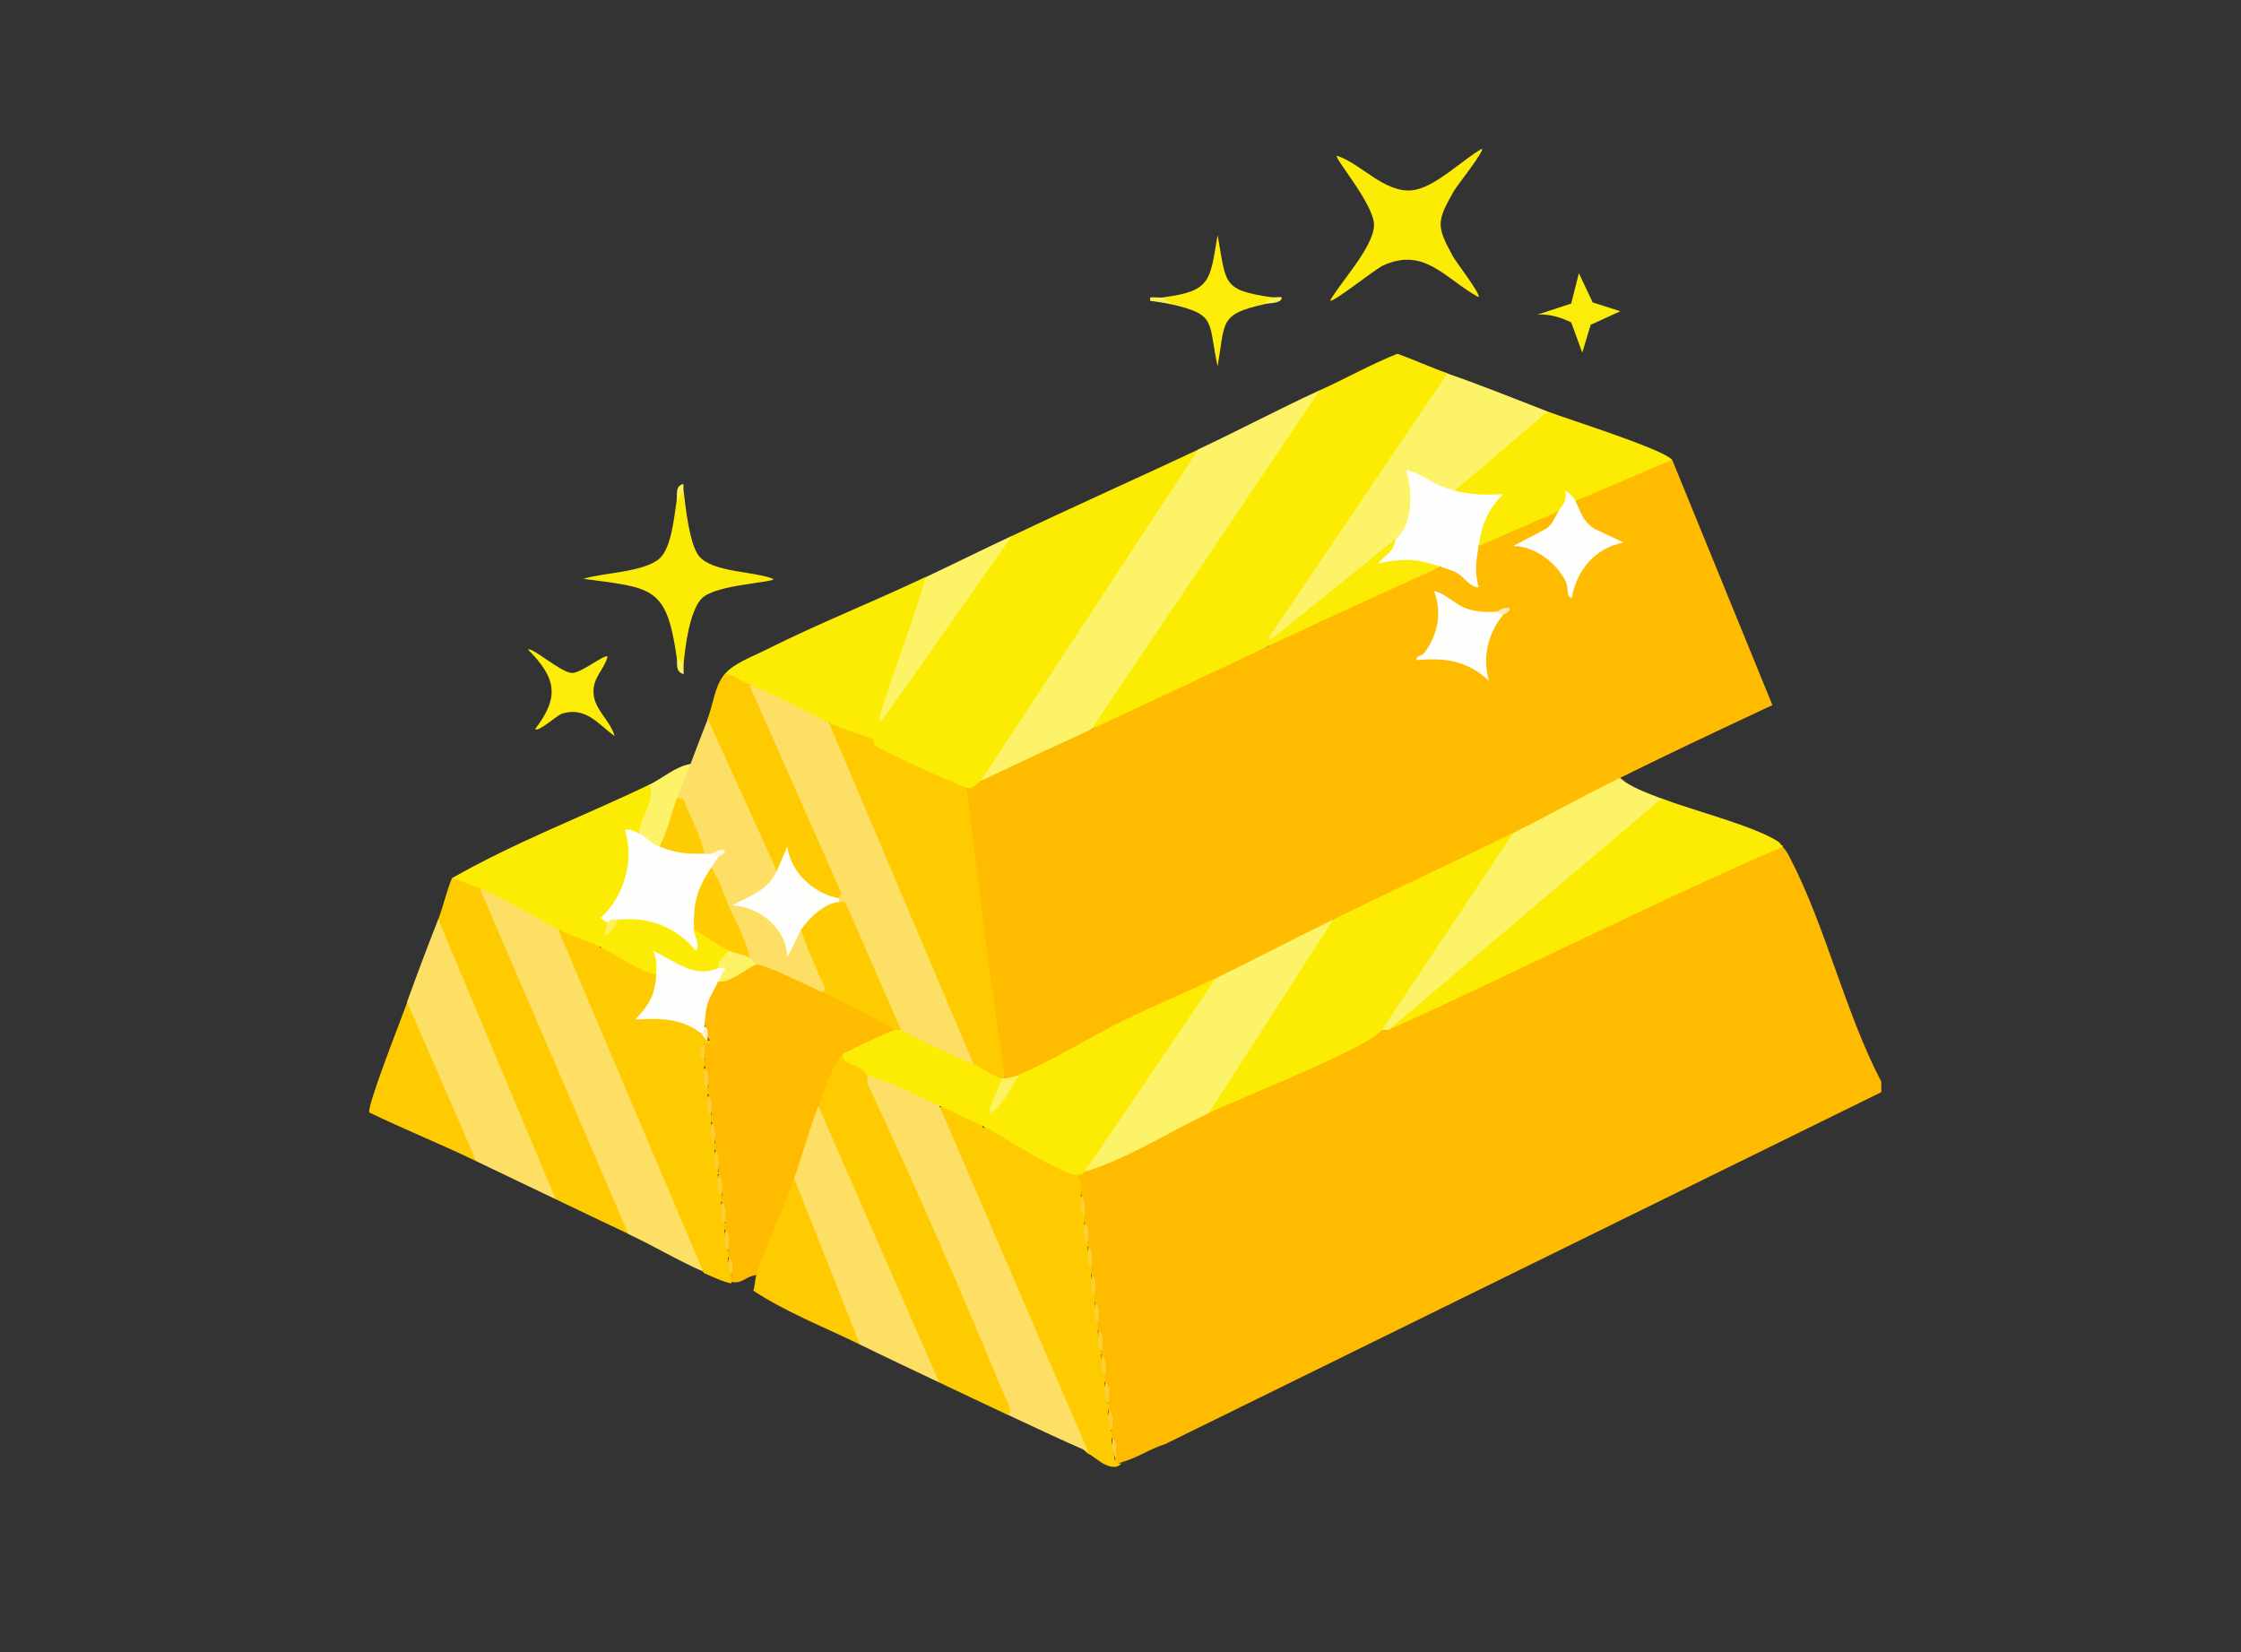 <svg viewBox="0 0 99 73" xmlns="http://www.w3.org/2000/svg">
  <rect x="0" y="0" width="99" height="73" fill="#333333" stroke="none"/>
  <defs>
    <style>
      .cls-1 {
        fill: #fdf266;
      }

      .cls-2 {
        fill: #fedf66;
      }

      .cls-3 {
        fill: #fece36;
      }

      .cls-4 {
        fill: #febb00;
      }

      .cls-5 {
        fill: #fdf262;
      }

      .cls-6 {
        fill: #fdf253;
      }

      .cls-7 {
        fill: #fed03a;
      }

      .cls-8 {
        fill: #fcec07;
      }

      .cls-9 {
        fill: none;
      }

      .cls-10 {
        fill: #fcec04;
      }

      .cls-11 {
        fill: #fdf14e;
      }

      .cls-12 {
        fill: #fece35;
      }

      .cls-13 {
        fill: #fefefc;
      }

      .cls-14 {
        fill: #fdf367;
      }

      .cls-15 {
        fill: #fece37;
      }

      .cls-16 {
        fill: #fef9e4;
      }

      .cls-17 {
        fill: #fece33;
      }

      .cls-18 {
        fill: #fefefd;
      }

      .cls-19 {
        fill: #fcec05;
      }

      .cls-20 {
        fill: #fecc02;
      }

      .cls-21 {
        fill: #fdf259;
      }

      .cls-22 {
        fill: #fecc01;
      }

      .cls-23 {
        fill: #fcec09;
      }

      .cls-24 {
        fill: #feebb4;
      }

      .cls-25 {
        fill: #fecd32;
      }

      .cls-26 {
        fill: #fecf37;
      }

      .cls-27 {
        fill: #fecd33;
      }

      .cls-28 {
        fill: #fece32;
      }

      .cls-29 {
        fill: #fdf254;
      }

      .cls-30 {
        fill: #fefefe;
      }

      .cls-31 {
        fill: #fecb00;
      }

      .cls-32 {
        fill: #feefc6;
      }

      .cls-33 {
        fill: #fdf368;
      }
    </style>
  </defs>
  <g data-name="gold bar" id="gold_bar">
    <g>
      <path d="M78.75,37.41c.17.18.22.29.33.5,1.56,2.99,2.44,6.84,4.03,9.88v.46s-31.64,15.55-31.64,15.55c-.66.2-1.23.61-1.89.79-.23.09-.37.11-.31-.15l-.15-.92c-.29-.05-.28-.17,0-.31l-.15-.92c-.29-.09-.29-.22,0-.31l-.15-.92c-.29-.09-.29-.22,0-.31l-.15-.92c-.14-.03-.13-.08,0-.15l-.15-.92c-.29-.09-.29-.22,0-.31l-.15-.92c-.29-.09-.29-.22,0-.31l-.15-.92c-.29-.09-.29-.22,0-.31l-.15-.92c-.14-.03-.13-.08,0-.15l-.15-.92c-.29-.09-.29-.22,0-.31l-.15-.92c-.43-.04-.4-.64-.15-.92,0-.34.04-.37.31-.15,1.59-.96,3.23-1.84,4.93-2.66l.57.06.72-.65c2.28-.88,4.47-1.92,6.58-3.11l.33.09c.21-.21.31-.21.31,0,.77-.51,1.54-1,2.36-1.42,4.2-2.19,8.88-4.35,13.25-6.21.57-.24,1.19-.35,1.8-.46Z" class="cls-4"></path>
      <path d="M73.87,20.31l4.43,10.84c-2.24,1.05-4.5,2.11-6.72,3.21-1.25,1.16-3.05,2.15-4.73,2.44-2.38,1.7-5.14,2.98-7.94,3.82-1.47,1.24-3.3,2.19-5.19,2.6l-.69.62c-2.58,1.21-5.1,2.48-7.57,3.8l-.44-.14c-.32.39-.52.44-.61.15-1.1-4.15-1.7-8.54-1.68-12.83.01-.36.3-.55.61-.31,1.32-1.17,3.15-2.02,4.89-2.29,2.47-1.49,5.07-2.71,7.79-3.66,2.33-1.59,4.92-2.77,7.63-3.51.38-.28.8-.17,1.27.31-.11-.67.03-1.07.41-1.23l.33-.48,2.85-1.24.32.19c.49.61-.54,1.14-1.09,1.4.7.28,1.29.81,1.66,1.47.31-.68.84-1.17,1.45-1.58-.7-.25-1.66-1.01-1.26-1.75-.03-.12-.07-.29,0-.33.5-.27,3.34-1.55,3.74-1.6l.53.1Z" class="cls-4"></path>
      <path d="M63.94,16.49c.1.07.23.2.19.26-2.49,3.89-5.23,7.83-7.98,11.5.15.03.1.14-.15.31-2.59,1.22-5.19,2.45-7.79,3.66l-.19-.26c3.13-4.65,6.27-9.31,9.41-13.98l.86-.73c1.15-.52,2.26-1.15,3.44-1.62.74.26,1.47.6,2.21.86Z" class="cls-10"></path>
      <path d="M52.95,19.85c.1.06.24.19.2.26-2.42,3.88-5.06,7.8-7.63,11.62-.58,1.1-1.3,2.02-2.19,2.78-.16.08-.31.35-.61.31-1.41-.09-2.83-.84-4.09-1.52-.34-.18-.4-.45-.04-.61-.45-.25-.17-.83.31-.76,1.03-2.29,2.76-4.6,4.3-6.64.39-.66.88-1.17,1.5-1.61,2.73-1.3,5.53-2.55,8.24-3.82Z" class="cls-10"></path>
      <path d="M36.31,43.82c1.13-.01,2.59.73,3.21,1.68.03.12.06.28-.02.33-.32.2-1.59.79-1.95.91l-.31-.18c.09.29.01.61-.23.97l-.47,1.2-.37.12c.06,1.06-.28,2.51-1.07,3.21-.02,1.21-.72,2.87-1.27,4l-.41.27c-.48.05-.62.39-1.07.31-.27-.1-.29-.23,0-.31l-.15-.76c-.29-.09-.29-.22,0-.31l-.15-.92c-.29-.09-.29-.22,0-.31l-.15-.92c-.29-.09-.29-.22,0-.31l-.15-.92c-.14-.03-.13-.08,0-.15l-.15-.92c-.29-.09-.29-.22,0-.31l-.15-.92c-.29-.09-.29-.22,0-.31l-.15-.92c-.29-.09-.29-.22,0-.31l-.15-.92c-.29-.09-.29-.22,0-.31-.12-.25-.13-.52,0-.76.19-.06.24-.11.15-.15-.1-.16-.15-.37-.15-.61-.63-.26-.02-2.09.61-1.98.57-.65,1.13-.9,1.68-.76.02-.08.04-.15.08-.2.14-.18,2.86.85,2.82,1.42Z" class="cls-4"></path>
      <path d="M58.29,17.26l-10.08,14.96c-1.62.76-3.28,1.5-4.89,2.29l9.62-14.66c1.75-.82,3.54-1.77,5.34-2.6Z" class="cls-33"></path>
      <path d="M43.48,49.78l.31-.18c1.18.75,2.41,1.42,3.68,1.99l.13.33c.2.28.13.6.15.92l.15.92c0,.1,0,.2,0,.31l.15.92c0,.05,0,.1,0,.15l.15.92c0,.1,0,.2,0,.31l.15.92c0,.1,0,.2,0,.31l.15.92c0,.1,0,.2,0,.31l.15.92c0,.05,0,.1,0,.15l.15.92c0,.1,0,.2,0,.31l.15.92c0,.1,0,.2,0,.31l.15.92c0,.1,0,.2,0,.31l.15.92c.07.12.17.15.31.15-.12.03-.13.2-.49.13-.39-.07-.75-.47-1.04-.59l-.56-.54c-2.07-4.82-4.14-9.63-6.21-14.44l.21-.29c.73-.16,1.66.25,1.98.92Z" class="cls-31"></path>
      <path d="M78.75,37.41c-5.87,2.54-11.58,5.46-17.41,8.09-.05-.25.46-.76.71-1,3.62-3.07,7.23-6.14,10.84-9.2l.51-.03c1.36.53,3.96,1.18,5.09,1.87.17.1.17.17.26.27Z" class="cls-10"></path>
      <path d="M21.19,39.24c.44-.15.89-.05,1.37.31.72.33,1.82.85,2.15,1.53l.52.46c2.04,4.79,4.07,9.58,6.1,14.37l-.21.29c-1.14-.49-2.24-1.16-3.36-1.68l-.56-.54-6.21-14.44.21-.29Z" class="cls-2"></path>
      <path d="M41.5,48.86l6.57,15.27c-1.25-.54-2.44-1.11-3.66-1.68-2.04-4.81-4.17-9.72-6.39-14.74l.28-.23c.95-.24,2.67.56,3.21,1.37Z" class="cls-2"></path>
      <path d="M26.54,41.84c.47-.12.99.06,1.57.54.47.13.76.36.87.68.59.32.05,1.21-.24,1.66.76-.02,1.55.11,2.19.54l.03.39c.13-.09.24.01.31.31,0,.02.19.03.15.15-.09.03-.25-.03-.31,0-.13.25-.11.51,0,.76,0,.1,0,.2,0,.31l.15.92c0,.1,0,.2,0,.31l.15.92c0,.1,0,.2,0,.31l.15.92c0,.1,0,.2,0,.31l.15.92c0,.05,0,.1,0,.15l.15.92c0,.1,0,.2,0,.31l.15.92c0,.1,0,.2,0,.31l.15.92c0,.1,0,.2,0,.31l.15.76c0,.1,0,.2,0,.31-.38-.07-.85-.3-1.22-.46l-6.41-15.12c.45-.29,1.8.21,1.83.76Z" class="cls-31"></path>
      <path d="M37.22,46.57c.85.14,1.2.45,1.07.92.04.07,0,.29.07.46,2.06,4.4,4.11,9.1,5.96,13.59.04.11.62,1.09.08.91-.97-.45-1.94-.92-2.9-1.37l-.56-.52c-1.61-3.67-3.21-7.33-4.8-11.01l.02-.69c.22-.56.69-2,1.07-2.29Z" class="cls-31"></path>
      <path d="M21.19,39.24l6.57,15.27c-1.07-.5-2.14-1.02-3.21-1.53l-.56-.53c-1.56-3.71-3.12-7.43-4.67-11.14l.04-.69c.23-.59.36-1.25.61-1.83.55-.16,1.06-.16,1.22.46Z" class="cls-31"></path>
      <path d="M68.37,18.17c.08.09.17.25.12.3-.51.5-3.23,2.92-3.65,3.11l-.59.11-.29.24-1.38-.66c.04.78.12,2.73-.92,2.56-1.07,1.35-2.59,2.6-4.05,3.66-.4.29-1.01.69-1.45.77,0,0-.11-.07-.07-.15l7.85-11.61c1.51.52,2.95,1.11,4.43,1.68Z" class="cls-33"></path>
      <path d="M73.41,35.27l-12.06,10.23h-.31l-.18-.29c1.71-2.57,3.43-5.14,5.14-7.71l.84-.7c1.59-.78,3.14-1.66,4.73-2.44.42.41,1.25.69,1.83.92Z" class="cls-33"></path>
      <path d="M40.89,25.5c.04.14.08.28.09.42s.02.28-.01.4c-.6,1.9-1.27,3.8-2.06,5.59-.06.23-.31.48-.31.76-.6.34-1.62-.2-1.98-.76l-.51.09c-.97-.37-2.28-1.06-3.01-1.77-.4.3-.94-.02-1.07-.46.38-.46,1.21-.76,1.78-1.05,2.31-1.16,4.74-2.12,7.08-3.23Z" class="cls-10"></path>
      <path d="M28.67,34.66c.8.08.09,1.89-.46,2.14l-.18.14c.22,1.48-.3,2.74-1.19,3.83.2.08.15.29-.15.61.42.19.31.47-.15.46-.54-.27-1.29-.49-1.83-.76-1.17-.59-2.23-1.31-3.51-1.83-.4-.16-.81-.33-1.22-.46,2.78-1.59,5.82-2.74,8.7-4.12Z" class="cls-10"></path>
      <path d="M24.55,52.98c-1.17-.56-2.35-1.12-3.51-1.68l-.58-.58-2.48-5.7v-.75c.45-1.24.9-2.44,1.38-3.66l5.19,12.37Z" class="cls-2"></path>
      <path d="M41.5,61.08c-1.17-.56-2.35-1.11-3.51-1.68l-.54-.53-2.4-6.05.03-.75c.37-1.05.67-2.17,1.07-3.21l5.34,12.21Z" class="cls-2"></path>
      <path d="M73.87,20.31l-4.28,1.83c-.46.24-.39-.31-.35-.3.29.08.09,1.05-.42.76l-3.51,1.53-.26-.27c.13-.62.33-1.18.59-1.7-.69.08-1.15-.08-1.39-.47l4.12-3.51c.89.34,5.14,1.67,5.5,2.14Z" class="cls-10"></path>
      <path d="M33.1,30.23l.56.51,3.75,8.46c.11.33.04.53-.34.5-.94.41-1.85-.58-2.31-1.36-.13.11-.28.16-.44.13-.11.05-.29.1-.32.03-.8-1.54-1.63-3.44-2.3-5.05-.35-.54-.49-1.11-.44-1.7.26-.66.3-1.43.76-1.98.4.04.71.32,1.07.46Z" class="cls-31"></path>
      <path d="M65.32,13.13c-1.48-.81-2.38-2.24-4.22-1.4-.34.15-2.22,1.66-2.34,1.55.48-.84,1.89-2.34,1.94-3.3.05-.9-1.77-2.99-1.64-3.1,1.07.35,2.07,1.62,3.28,1.53,1.01-.07,2.26-1.36,3.13-1.84.11.11-1.09,1.61-1.25,1.88-.74,1.32-.78,1.51-.05,2.85.15.28,1.26,1.7,1.15,1.83Z" class="cls-19"></path>
      <path d="M34.32,38.48c.42.88-1.18,1.58-1.98,1.53-.04.12-.09.12-.15,0-.56-.09-.9-1.15-.76-1.68-.32-.35-.14-.51.31-.46,0-.12-.1-.17-.31-.15-.03.31-.19.3-.31,0l-.36-.18-.86-2.27c-.32-.58.09-1.21.61-1.53.25-.67.5-1.32.76-1.98l3.05,6.72Z" class="cls-2"></path>
      <path d="M21.04,51.3c-1.55-.75-3.17-1.4-4.72-2.15-.15-.21,1.46-4.27,1.67-4.87l3.05,7.02Z" class="cls-31"></path>
      <path d="M37.99,59.4c-1.57-.77-3.27-1.43-4.71-2.38.07-.21.07-.48.13-.67.4-1.33,1.19-2.92,1.68-4.28l2.9,7.33Z" class="cls-31"></path>
      <path d="M30.2,21.68c.08.69.26,2.4.69,2.9.62.72,2.45.65,3.28,1,0,.16-2.49.24-3.14.83-.56.52-.76,2.16-.83,2.91-.1.2-.2.1-.31-.31-.45-3.12-1.07-3.03-4.12-3.44.87-.27,2.69-.29,3.37-.9.53-.48.64-1.85.75-2.53.04-.32.14-.48.31-.46Z" class="cls-19"></path>
      <path d="M44.71,23.67l-5.8,8.24s-.1-.09-.05-.26c.61-2.07,1.46-4.07,2.03-6.15,1.27-.6,2.54-1.23,3.82-1.83Z" class="cls-14"></path>
      <path d="M51.42,13.13c2.1-.27,2.03-.75,2.37-2.75.39,2.14.17,2.43,2.37,2.75.17.08.07.19-.31.31-1.99.45-1.72.75-2.06,2.75-.43-1.99-.02-2.29-2.06-2.75-.26-.07-.36-.18-.31-.31Z" class="cls-8"></path>
      <path d="M26.84,29.01c-.16.6-.65.9-.62,1.6.03.75.75,1.22.93,1.91-.73-.54-1.27-1.3-2.3-1-.26.08-1.06.84-1.21.69,1.1-1.43.92-2.27-.31-3.51.16-.14,1.44,1.01,1.93,1.03.41.02,1.45-.85,1.58-.72Z" class="cls-8"></path>
      <path d="M30.51,33.75c-.19.51-.43,1.01-.61,1.53.31.56-.12,1.96-.76,2.14-.33.42-1-.14-.92-.61.04-.66.77-1.5.46-2.14.57-.27,1.15-.81,1.83-.92Z" class="cls-33"></path>
      <path d="M71.58,13.75l-1.31.6-.37,1.23-.49-1.34c-.46-.22-.97-.38-1.49-.34l1.49-.49.34-1.34.61,1.29,1.22.39Z" class="cls-23"></path>
      <path d="M51.42,13.13l.31.31c-.3-.07-.62-.1-.92-.15v-.15c.2-.02.41.02.61,0Z" class="cls-11"></path>
      <path d="M30.2,29.32c-.01.15.01.31,0,.46-.39-.1-.26-.48-.3-.76l.31.31Z" class="cls-6"></path>
      <path d="M30.2,21.68l-.31.46c.05-.28-.09-.67.3-.76.01.1,0,.21,0,.31Z" class="cls-21"></path>
      <path d="M56.16,13.13c.15.02.31-.02.46,0,.02.28-.5.25-.76.3l.31-.31Z" class="cls-29"></path>
      <path d="M66.85,36.8l-5.8,8.7c-.57.77-6.34,3.05-7.63,3.66-.09-.08-.22-.21-.18-.28,1.19-2.02,2.63-4.17,3.95-6.14.43-.85,1.01-1.56,1.73-2.13,2.64-1.29,5.31-2.53,7.94-3.82Z" class="cls-10"></path>
      <path d="M53.71,43.21l.17.29c-1.74,2.57-3.49,5.14-5.24,7.71l-.74.55c-.07.12-.18.15-.31.15-.71,0-3.3-1.73-4.12-2.14-.15-.33-.1-.59.31-.61.25-.73.66-1.29,1.22-1.68,1.42-.57,3.22-1.72,4.68-2.42,1.32-.64,2.7-1.21,4.02-1.85Z" class="cls-10"></path>
      <path d="M53.41,49.17c-1.81.86-3.55,2-5.5,2.6l5.8-8.55c1.73-.85,3.45-1.75,5.19-2.6l-5.5,8.55Z" class="cls-33"></path>
      <path d="M49.29,64.44c-.23-.4-.13-.5-.15-.92.27.17.13.63.15.92Z" class="cls-15"></path>
      <path d="M47.91,53.75c-.27-.17-.14-.63-.15-.92.24.27.15.6.15.92Z" class="cls-17"></path>
      <path d="M48.06,54.97c-.26-.17-.15-.63-.15-.92.26.17.15.63.15.92Z" class="cls-15"></path>
      <path d="M48.22,56.04c-.26-.17-.14-.63-.15-.92.26.17.15.63.15.92Z" class="cls-26"></path>
      <path d="M48.37,57.26c-.26-.17-.15-.63-.15-.92.26.17.15.63.15.92Z" class="cls-27"></path>
      <path d="M48.52,58.48c-.26-.17-.15-.63-.15-.92.26.17.15.63.15.92Z" class="cls-17"></path>
      <path d="M48.68,59.7c-.26-.17-.15-.63-.15-.92.26.17.15.63.15.92Z" class="cls-15"></path>
      <path d="M48.83,60.77c-.26-.17-.14-.63-.15-.92.26.17.15.63.15.92Z" class="cls-26"></path>
      <path d="M48.98,61.99c-.26-.17-.15-.63-.15-.92.26.17.15.63.15.92Z" class="cls-27"></path>
      <path d="M49.13,63.21c-.26-.17-.15-.63-.15-.92.26.17.15.63.15.92Z" class="cls-17"></path>
      <path d="M38.6,32.68s-.07.22.19.35c1.29.64,2.6,1.24,3.93,1.79.47,4.29,1.06,8.56,1.68,12.83-.04.14-.09.13-.15,0-.23.49-1.28-.12-1.22-.61l-.56-.53c-2.02-4.77-4.05-9.53-6.07-14.3l.21-.29c.63.31,1.58.56,1.98.76Z" class="cls-31"></path>
      <path d="M64.25,21.68c.74.17,1.35.2,2.14.15-.7.77-.91,1.28-1.07,2.29-.11.7-.19,1.08,0,1.83-.42-.02-.6-.44-.96-.64-.26-.14-.46-.18-.72-.27-.56.06-1.13.07-1.69,0-1.28.16-1.5.15-.56-.85.11-.11.19-.25.27-.38.8-.66.73-2.14.46-3.05.85.21,1.19.7,2.14.91Z" class="cls-30"></path>
      <path d="M61.65,23.82c-.05.53-.48.72-.76,1.07,1.1-.23,1.7-.22,2.75.15-2.55,1.15-5.1,2.32-7.63,3.51.03-.1.14-.21.15-.31l5.5-4.43Z" class="cls-19"></path>
      <path d="M69.59,22.14c.27.45.25.81.84,1.22l1.3.61c-1.25.23-2.08,1.21-2.29,2.44-.26-.02-.14-.46-.27-.72-.42-.84-1.37-1.56-2.32-1.57l1.45-.76c.28-.19.38-.49.54-.76s.41-.45.31-.92c.17.06.37.31.46.46Z" class="cls-13"></path>
      <path d="M66.08,27.03c.28-.07.38-.02.31.15-.67.83-.91,1.87-.61,2.9-.95-.89-1.94-1.03-3.2-.92-.02-.22.21-.13.36-.34.59-.82.77-1.75.41-2.71.59.14.94.64,1.55.81.39.11.79.14,1.19.1Z" class="cls-18"></path>
      <path d="M45.01,47.49c-.34.57-.67,1.29-1.22,1.68-.72.27-.08-1.54.46-1.53.05,0,.1,0,.15,0,.13,0,.48-.1.61-.15Z" class="cls-5"></path>
      <path d="M66.08,27.03c.1,0,.36-.27.61-.15.02.18-.24.22-.31.3l-.31-.15Z" class="cls-24"></path>
      <path d="M39.82,45.5c1.12.06,2.45.71,3.21,1.53.33.14.88.55,1.22.61-.13.45-.41.94-.53,1.37-.03.09.07.15.07.16-.06.24-.06.46-.31.61-.64-.32-1.33-.61-1.98-.92-1.02-.49-2.13-1.04-3.21-1.37-.26-.54-1.12-.38-1.07-.92.12-.09,2.17-1.05,2.29-1.07.01-.33.13-.24.31,0Z" class="cls-10"></path>
      <path d="M37.07,39.85c.13-.31.19-.31.45-.2.28.12,2.24,4.85,2.49,5.52l-.19.33c-.1.01-.21-.02-.31,0-1.02-.62-2.12-1.18-3.21-1.68-.68-.87-.98-1.79-.92-2.75-.31-.63,1.03-1.65,1.68-1.22Z" class="cls-31"></path>
      <path d="M31.73,42.75c.5-.64.83.35,0,.61-.47.92-.53.87-.61,1.98.12.21.1.44-.15.31-.91-.69-1.8-.66-2.9-.61.6-.64.87-1.08.92-1.98-.45-.32-.59-1.36.13-1.27l1.43.73c.47.02.87.1,1.19.24Z" class="cls-18"></path>
      <path d="M32.34,40.01c1.08-.46,2.08.43,2.54,1.37.12-.23.21-.36.51-.3.22.73.56,1.42.85,2.13.07.16.37.53.07.62-.47-.22-2.63-1.28-2.9-1.22-.39.19-.48.08-.31-.31-.48-.46-1.19-1.68-.92-2.29h.15Z" class="cls-2"></path>
      <path d="M33.1,42.3c.1.05.2.23.31.31-.29.07-1.15.84-1.68.76.09-.18.16-.39.31-.54-.04-.14-.28-.04-.31-.07-.63-.09,0-1.01.46-.76.28-.43.74-.12.92.31Z" class="cls-1"></path>
      <path d="M31.42,49.32c-.26-.17-.15-.63-.15-.92.26.17.15.63.15.92Z" class="cls-25"></path>
      <path d="M31.27,48.1c-.26-.17-.15-.63-.15-.92.26.17.15.63.15.92Z" class="cls-15"></path>
      <path d="M31.88,52.83c-.26-.17-.15-.63-.15-.92.26.17.15.63.15.92Z" class="cls-3"></path>
      <path d="M31.57,50.54c-.26-.17-.15-.63-.15-.92.26.17.15.63.15.92Z" class="cls-17"></path>
      <path d="M31.73,51.76c-.26-.17-.15-.63-.15-.92.26.17.14.63.15.92Z" class="cls-28"></path>
      <path d="M32.03,54.05c-.26-.17-.15-.63-.15-.92.26.17.15.63.15.92Z" class="cls-25"></path>
      <path d="M32.19,55.27c-.26-.17-.15-.63-.15-.92.26.17.14.63.15.92Z" class="cls-25"></path>
      <path d="M31.27,45.96c-.17-.03-.23-.25-.31-.31.15-.04.14-.18.15-.31.25.11.12.43.15.61Z" class="cls-32"></path>
      <path d="M31.12,46.88c-.25-.17-.25-.65,0-.76,0,.25,0,.51,0,.76Z" class="cls-7"></path>
      <path d="M32.34,56.34c-.24-.13-.15-.52-.15-.76.24.13.15.52.15.76Z" class="cls-12"></path>
      <path d="M27.3,40.62c.8-.81,2.34.07,3.18.61l.18-.15c.46-.27,1.51.4,1.53.92l-.45.54c.02.08-.03.19,0,.22-1.08.51-1.99-.36-2.9-.76.19.34.17.69.15,1.07-.89-.23-1.64-.82-2.44-1.22.09-.14.11-.3.15-.46.15-.35.35-.6.61-.76Z" class="cls-19"></path>
      <path d="M36.61,31.91l6.41,15.12c-1.09-.47-2.17-.95-3.21-1.53l-2.43-5.55c-.06-.15-.19-.1-.32-.09-.13-.04-.13-.09,0-.15l.09-.3-4.06-9.17c1.32.52,2.26,1.06,3.51,1.68Z" class="cls-2"></path>
      <path d="M28.22,36.8c.28.15.52.45.92.61.43-.25,1.67-.08,1.98.31.1,0,.21,0,.31,0,.28-.08.38-.03.31.15-.11.13-.21.31-.31.46.03.46-.09.94-.37,1.46,0,.58-.12,1.01-.4,1.29,0,.25.3.67.08.92-.87-1.05-2.08-1.51-3.44-1.37-.12.16-.3.29-.46.15l-.31-.23c1.03-.91,1.52-2.59,1.07-3.89.24-.04.41.05.61.15Z" class="cls-18"></path>
      <path d="M27.3,40.62c-.12.31-.29.62-.61.76.04-.15.1-.53.15-.61.15-.23.25-.13.46-.15Z" class="cls-21"></path>
      <path d="M37.07,39.7v.15c-.62.03-1.35.72-1.68,1.22l-.61,1.22c-.02-1.25-1.24-2.26-2.44-2.29.77-.42,1.6-.66,1.98-1.53l.46-1.07c.16,1.16,1.16,2.07,2.29,2.29Z" class="cls-18"></path>
      <path d="M32.19,40.01c.32.73.78,1.49.92,2.29-.23-.12-.68-.19-.92-.31-.49-.24-1.04-.64-1.53-.92-.04-1.2.12-1.77.76-2.75.35.51.52,1.12.76,1.68Z" class="cls-22"></path>
      <path d="M29.9,35.27c.35-.08.33.17.43.4.29.63.65,1.37.79,2.04-.74.03-1.29-.02-1.98-.31.34-.68.51-1.43.76-2.14Z" class="cls-20"></path>
      <path d="M31.42,37.72c.09,0,.37-.27.61-.15.01.18-.24.22-.31.3l-.31-.15Z" class="cls-16"></path>
    </g>
  </g>
  <g id="boundry">
    <rect height="73" width="99" class="cls-9"></rect>
  </g>
</svg>